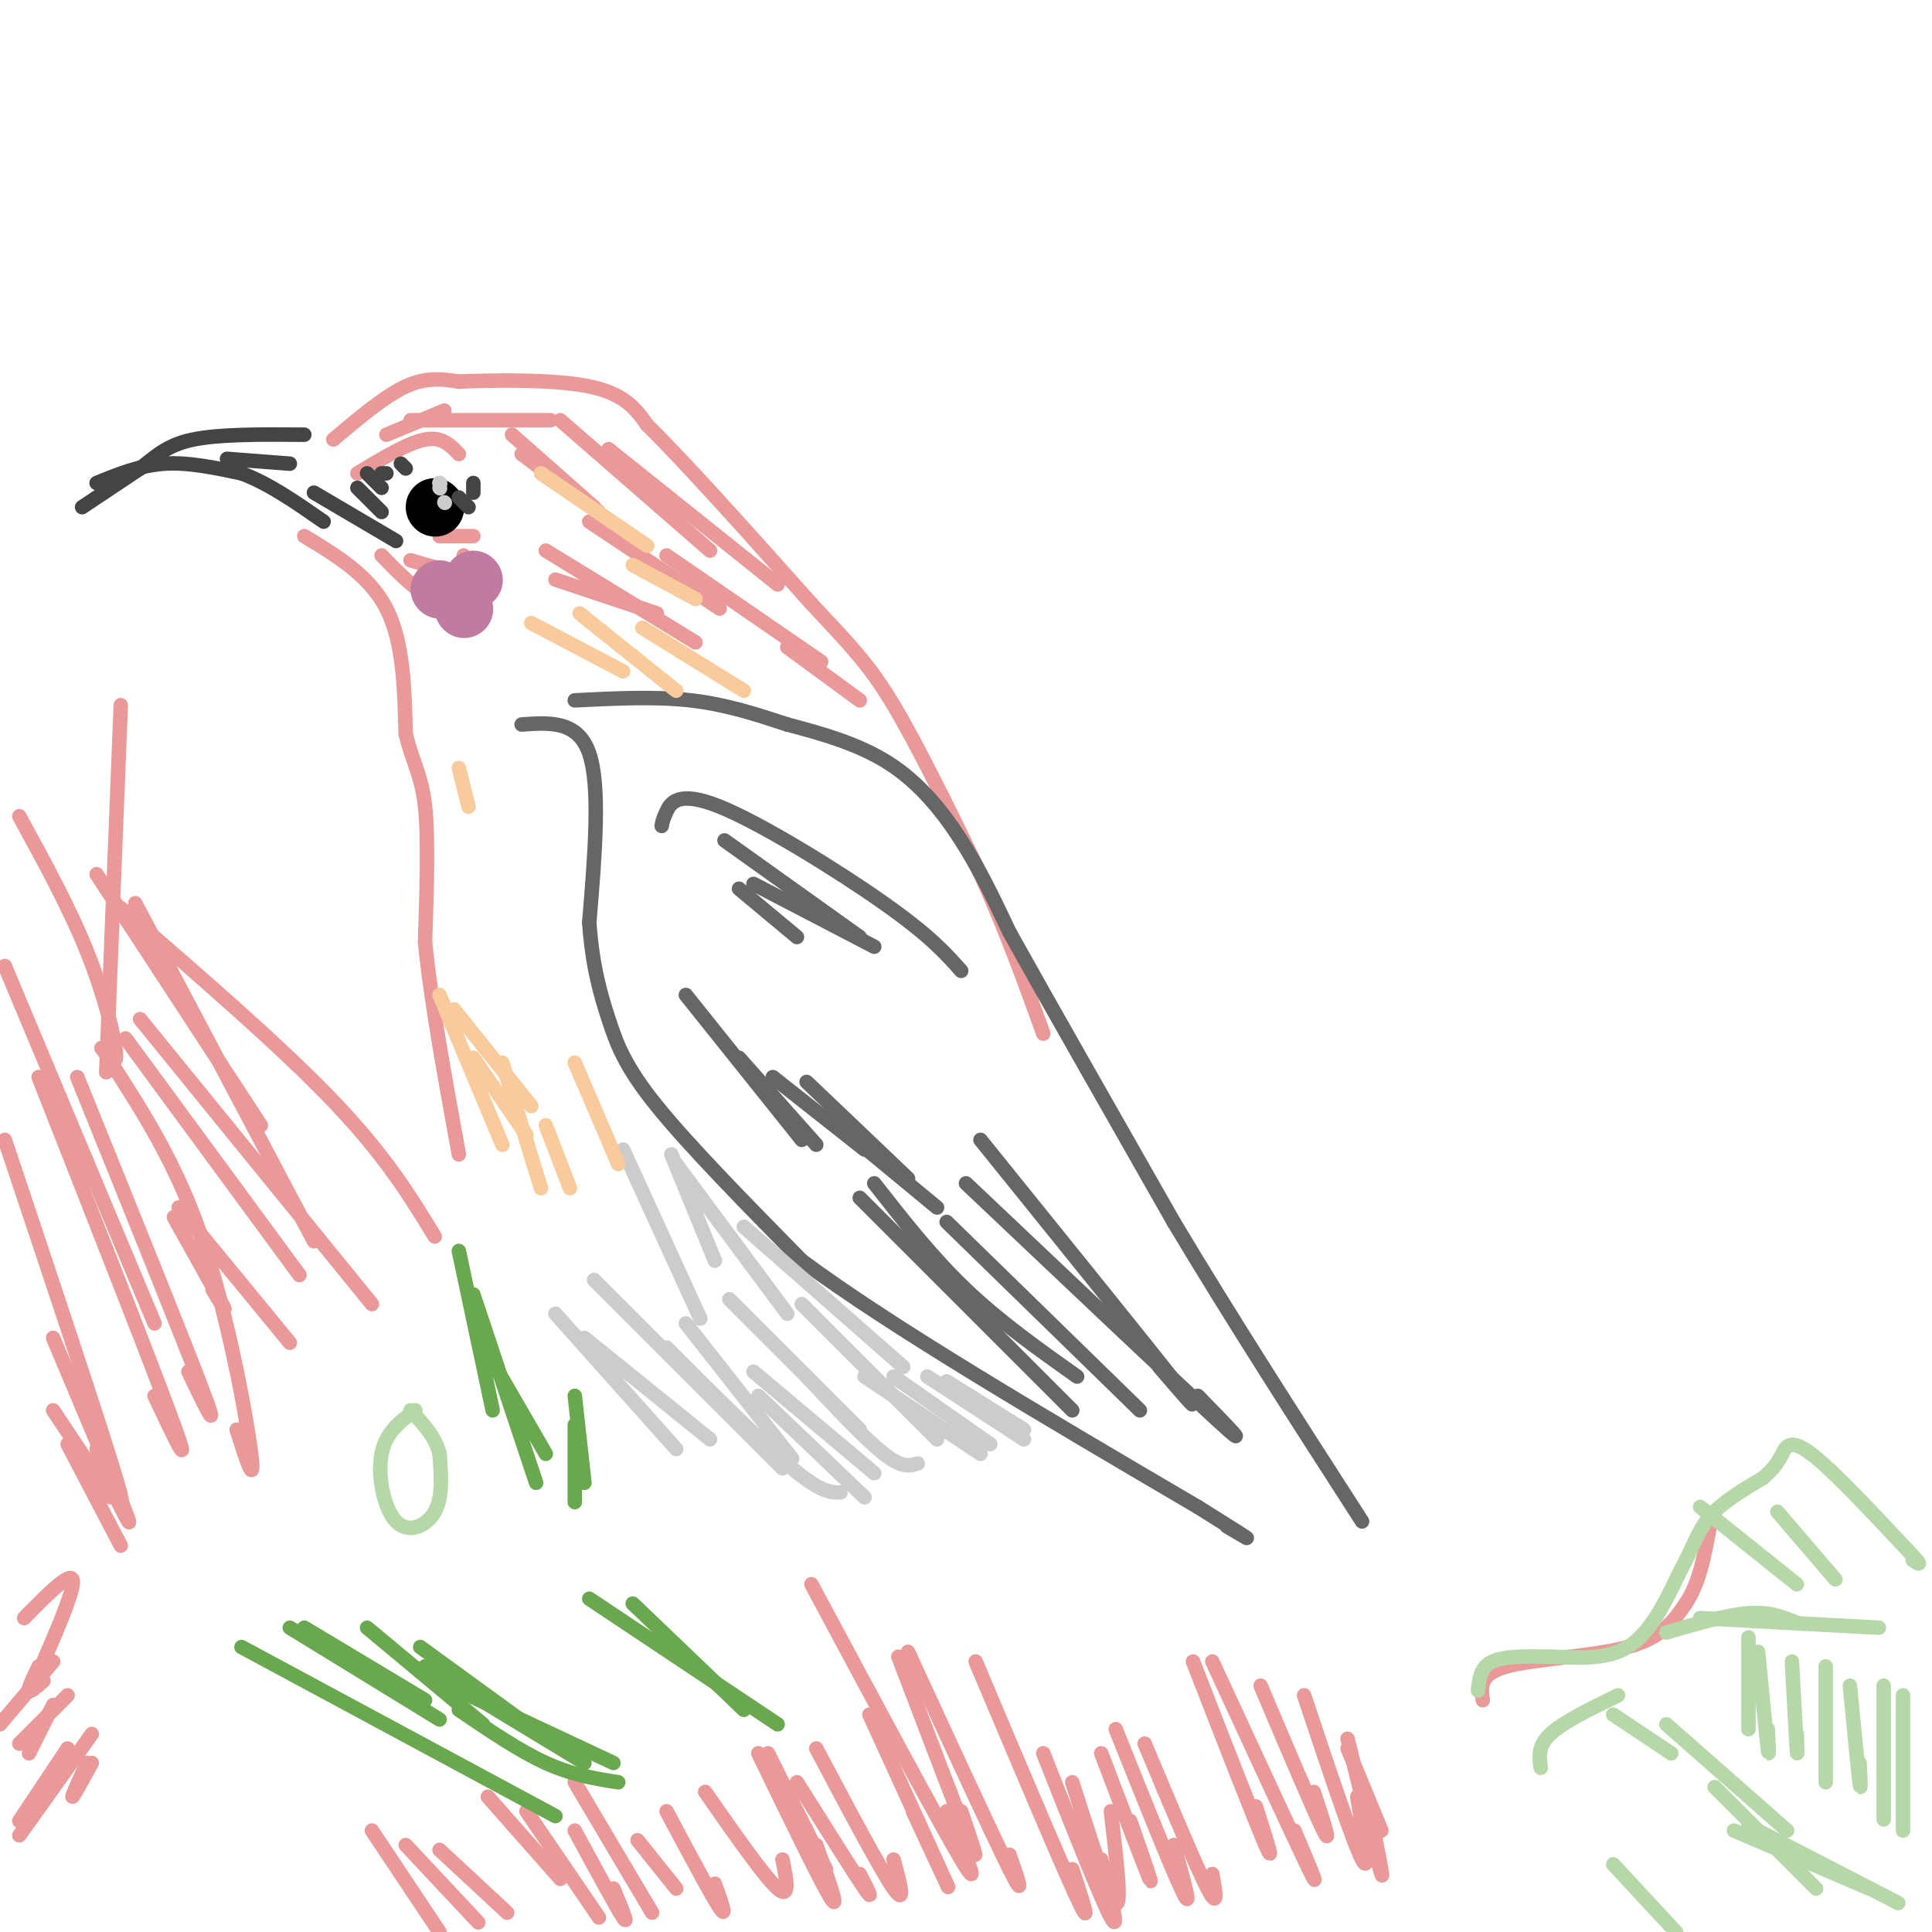 <svg viewBox='0 0 400 400' version='1.1' xmlns='http://www.w3.org/2000/svg' xmlns:xlink='http://www.w3.org/1999/xlink'><g fill='none' stroke='#ea9999' stroke-width='3' stroke-linecap='round' stroke-linejoin='round'><path d='M69,91c5.333,-4.500 10.667,-9.000 15,-11c4.333,-2.000 7.667,-1.500 11,-1'/><path d='M95,79c7.178,-0.289 19.622,-0.511 27,1c7.378,1.511 9.689,4.756 12,8'/><path d='M134,88c7.667,7.500 20.833,22.250 34,37'/><path d='M168,125c8.267,8.867 11.933,12.533 17,21c5.067,8.467 11.533,21.733 18,35'/><path d='M203,181c5.167,11.333 9.083,22.167 13,33'/><path d='M4,169c5.178,9.467 10.356,18.933 14,28c3.644,9.067 5.756,17.733 6,21c0.244,3.267 -1.378,1.133 -3,-1'/><path d='M25,146c0.000,0.000 -3.000,76.000 -3,76'/><path d='M20,181c0.000,0.000 34.000,52.000 34,52'/><path d='M25,188c16.583,14.333 33.167,28.667 44,40c10.833,11.333 15.917,19.667 21,28'/><path d='M28,187c0.000,0.000 37.000,70.000 37,70'/><path d='M29,211c0.000,0.000 48.000,59.000 48,59'/><path d='M26,215c0.000,0.000 36.000,49.000 36,49'/><path d='M37,250c0.000,0.000 23.000,28.000 23,28'/><path d='M36,252c4.333,7.750 8.667,15.500 10,18c1.333,2.500 -0.333,-0.250 -2,-3'/><path d='M23,220c6.844,10.622 13.689,21.244 19,37c5.311,15.756 9.089,36.644 10,44c0.911,7.356 -1.044,1.178 -3,-5'/><path d='M1,200c0.000,0.000 31.000,74.000 31,74'/><path d='M16,223c11.083,27.417 22.167,54.833 26,65c3.833,10.167 0.417,3.083 -3,-4'/><path d='M8,223c12.000,30.500 24.000,61.000 28,72c4.000,11.000 0.000,2.500 -4,-6'/><path d='M1,236c9.917,29.667 19.833,59.333 23,70c3.167,10.667 -0.417,2.333 -4,-6'/><path d='M11,277c6.500,15.417 13.000,30.833 15,36c2.000,5.167 -0.500,0.083 -3,-5'/><path d='M11,292c0.000,0.000 12.000,18.000 12,18'/><path d='M14,299c0.000,0.000 11.000,21.000 11,21'/><path d='M5,335c4.667,-4.750 9.333,-9.500 10,-8c0.667,1.500 -2.667,9.250 -6,17'/><path d='M8,345c-1.083,2.250 -2.167,4.500 -2,5c0.167,0.500 1.583,-0.750 3,-2'/><path d='M0,357c0.000,0.000 11.000,-13.000 11,-13'/><path d='M4,361c0.000,0.000 10.000,-10.000 10,-10'/><path d='M6,363c0.000,0.000 5.000,-10.000 5,-10'/><path d='M4,377c0.000,0.000 10.000,-15.000 10,-15'/><path d='M4,380c0.000,0.000 15.000,-21.000 15,-21'/><path d='M18,365c-1.583,3.500 -3.167,7.000 -3,7c0.167,0.000 2.083,-3.500 4,-7'/><path d='M77,379c0.000,0.000 14.000,21.000 14,21'/><path d='M84,382c0.000,0.000 15.000,16.000 15,16'/><path d='M91,383c0.000,0.000 14.000,13.000 14,13'/><path d='M101,372c0.000,0.000 15.000,17.000 15,17'/><path d='M109,375c0.000,0.000 15.000,22.000 15,22'/><path d='M119,379c4.333,8.000 8.667,16.000 10,18c1.333,2.000 -0.333,-2.000 -2,-6'/><path d='M119,369c0.000,0.000 16.000,27.000 16,27'/><path d='M132,381c0.000,0.000 8.000,10.000 8,10'/><path d='M138,375c4.667,8.750 9.333,17.500 11,20c1.667,2.500 0.333,-1.250 -1,-5'/><path d='M146,371c6.167,8.833 12.333,17.667 15,20c2.667,2.333 1.833,-1.833 1,-6'/><path d='M159,363c0.000,0.000 12.000,24.000 12,24'/><path d='M157,363c6.500,13.417 13.000,26.833 15,30c2.000,3.167 -0.500,-3.917 -3,-11'/><path d='M165,369c5.917,9.417 11.833,18.833 14,22c2.167,3.167 0.583,0.083 -1,-3'/><path d='M169,362c6.667,12.583 13.333,25.167 16,29c2.667,3.833 1.333,-1.083 0,-6'/><path d='M180,355c7.250,15.833 14.500,31.667 16,35c1.500,3.333 -2.750,-5.833 -7,-15'/><path d='M168,328c13.167,24.583 26.333,49.167 31,57c4.667,7.833 0.833,-1.083 -3,-10'/><path d='M186,343c6.417,16.833 12.833,33.667 15,39c2.167,5.333 0.083,-0.833 -2,-7'/><path d='M188,342c8.750,19.000 17.500,38.000 21,45c3.500,7.000 1.750,2.000 0,-3'/><path d='M202,344c8.833,20.917 17.667,41.833 21,49c3.333,7.167 1.167,0.583 -1,-6'/><path d='M216,363c6.000,15.167 12.000,30.333 14,34c2.000,3.667 0.000,-4.167 -2,-12'/><path d='M222,369c3.833,12.000 7.667,24.000 9,25c1.333,1.000 0.167,-9.000 -1,-19'/><path d='M228,363c4.500,11.833 9.000,23.667 10,26c1.000,2.333 -1.500,-4.833 -4,-12'/><path d='M231,358c6.000,15.000 12.000,30.000 14,34c2.000,4.000 0.000,-3.000 -2,-10'/><path d='M237,361c5.333,12.750 10.667,25.500 13,30c2.333,4.500 1.667,0.750 1,-3'/><path d='M247,344c6.417,16.500 12.833,33.000 15,38c2.167,5.000 0.083,-1.500 -2,-8'/><path d='M251,344c8.583,18.583 17.167,37.167 20,43c2.833,5.833 -0.083,-1.083 -3,-8'/><path d='M261,349c5.583,13.167 11.167,26.333 13,30c1.833,3.667 -0.083,-2.167 -2,-8'/><path d='M270,351c5.083,15.250 10.167,30.500 12,34c1.833,3.500 0.417,-4.750 -1,-13'/><path d='M279,360c3.167,13.000 6.333,26.000 7,28c0.667,2.000 -1.167,-7.000 -3,-16'/><path d='M279,362c0.000,0.000 7.000,17.000 7,17'/></g>
<g fill='none' stroke='#666666' stroke-width='3' stroke-linecap='round' stroke-linejoin='round'><path d='M108,150c5.833,-0.417 11.667,-0.833 14,6c2.333,6.833 1.167,20.917 0,35'/><path d='M122,191c0.667,9.250 2.333,14.875 4,20c1.667,5.125 3.333,9.750 10,18c6.667,8.250 18.333,20.125 30,32'/><path d='M166,261c18.667,13.833 50.333,32.417 82,51'/><path d='M248,312c14.667,9.167 10.333,6.583 6,4'/><path d='M119,145c8.333,-0.417 16.667,-0.833 24,0c7.333,0.833 13.667,2.917 20,5'/><path d='M163,150c7.071,1.857 14.750,4.000 21,8c6.250,4.000 11.071,9.857 15,16c3.929,6.143 6.964,12.571 10,19'/><path d='M209,193c7.333,13.167 20.667,36.583 34,60'/><path d='M243,253c12.167,20.333 25.583,41.167 39,62'/><path d='M142,206c0.000,0.000 24.000,30.000 24,30'/><path d='M153,219c0.000,0.000 16.000,18.000 16,18'/><path d='M160,223c0.000,0.000 19.000,15.000 19,15'/><path d='M167,224c0.000,0.000 21.000,20.000 21,20'/><path d='M171,231c0.000,0.000 23.000,19.000 23,19'/><path d='M178,248c0.000,0.000 44.000,44.000 44,44'/><path d='M181,245c6.000,7.667 12.000,15.333 19,22c7.000,6.667 15.000,12.333 23,18'/><path d='M196,253c0.000,0.000 40.000,39.000 40,39'/><path d='M200,245c22.000,20.833 44.000,41.667 52,49c8.000,7.333 2.000,1.167 -4,-5'/><path d='M203,236c17.417,21.583 34.833,43.167 41,51c6.167,7.833 1.083,1.917 -4,-4'/><path d='M137,171c0.095,-0.643 0.190,-1.286 1,-3c0.810,-1.714 2.333,-4.500 11,-1c8.667,3.500 24.476,13.286 34,20c9.524,6.714 12.762,10.357 16,14'/><path d='M150,174c0.000,0.000 28.000,20.000 28,20'/><path d='M156,183c0.000,0.000 25.000,13.000 25,13'/><path d='M153,184c0.000,0.000 12.000,10.000 12,10'/></g>
<g fill='none' stroke='#ea9999' stroke-width='3' stroke-linecap='round' stroke-linejoin='round'><path d='M63,111c6.750,4.083 13.500,8.167 17,15c3.500,6.833 3.750,16.417 4,26'/><path d='M84,152c1.511,6.133 3.289,8.467 4,15c0.711,6.533 0.356,17.267 0,28'/><path d='M88,195c1.167,12.000 4.083,28.000 7,44'/><path d='M79,115c3.167,3.250 6.333,6.500 9,8c2.667,1.500 4.833,1.250 7,1'/><path d='M85,116c3.583,1.083 7.167,2.167 9,2c1.833,-0.167 1.917,-1.583 2,-3'/><path d='M91,111c0.000,0.000 7.000,0.000 7,0'/><path d='M74,98c5.250,-3.167 10.500,-6.333 14,-7c3.500,-0.667 5.250,1.167 7,3'/><path d='M80,90c0.000,0.000 12.000,-5.000 12,-5'/><path d='M85,87c0.000,0.000 29.000,0.000 29,0'/><path d='M106,90c0.000,0.000 17.000,15.000 17,15'/><path d='M108,94c0.000,0.000 16.000,12.000 16,12'/><path d='M116,87c0.000,0.000 31.000,27.000 31,27'/><path d='M126,93c0.000,0.000 35.000,28.000 35,28'/><path d='M113,114c0.000,0.000 31.000,19.000 31,19'/><path d='M115,120c0.000,0.000 21.000,7.000 21,7'/><path d='M122,108c0.000,0.000 27.000,18.000 27,18'/><path d='M138,115c0.000,0.000 32.000,22.000 32,22'/><path d='M163,134c0.000,0.000 15.000,11.000 15,11'/><path d='M307,352c-0.400,-2.711 -0.800,-5.422 5,-7c5.800,-1.578 17.800,-2.022 25,-4c7.200,-1.978 9.600,-5.489 12,-9'/><path d='M349,332c2.833,-4.167 3.917,-10.083 5,-16'/></g>
<g fill='none' stroke='#b6d7a8' stroke-width='3' stroke-linecap='round' stroke-linejoin='round'><path d='M306,350c0.250,-2.417 0.500,-4.833 3,-6c2.500,-1.167 7.250,-1.083 12,-1'/><path d='M321,343c4.933,0.111 11.267,0.889 16,-2c4.733,-2.889 7.867,-9.444 11,-16'/><path d='M348,325c2.556,-4.578 3.444,-8.022 6,-11c2.556,-2.978 6.778,-5.489 11,-8'/><path d='M365,306c2.488,-2.131 3.208,-3.458 4,-5c0.792,-1.542 1.655,-3.298 6,0c4.345,3.298 12.173,11.649 20,20'/><path d='M395,321c3.500,3.667 2.250,2.833 1,2'/><path d='M368,313c0.000,0.000 12.000,14.000 12,14'/><path d='M352,312c0.000,0.000 20.000,16.000 20,16'/><path d='M345,338c6.250,-1.833 12.500,-3.667 17,-4c4.500,-0.333 7.250,0.833 10,2'/><path d='M319,366c-0.333,-2.250 -0.667,-4.500 2,-7c2.667,-2.500 8.333,-5.250 14,-8'/><path d='M334,355c0.000,0.000 12.000,8.000 12,8'/><path d='M345,357c0.000,0.000 25.000,22.000 25,22'/><path d='M355,370c0.000,0.000 21.000,21.000 21,21'/><path d='M359,379c0.000,0.000 28.000,12.000 28,12'/><path d='M362,378c0.000,0.000 31.000,16.000 31,16'/><path d='M334,386c0.000,0.000 13.000,14.000 13,14'/><path d='M352,335c0.000,0.000 37.000,2.000 37,2'/><path d='M362,339c0.000,0.000 0.000,19.000 0,19'/><path d='M364,342c0.833,8.667 1.667,17.333 2,20c0.333,2.667 0.167,-0.667 0,-4'/><path d='M371,344c0.417,7.750 0.833,15.500 1,18c0.167,2.500 0.083,-0.250 0,-3'/><path d='M378,345c0.000,0.000 0.000,24.000 0,24'/><path d='M383,349c0.833,8.667 1.667,17.333 2,20c0.333,2.667 0.167,-0.667 0,-4'/><path d='M390,349c0.000,11.083 0.000,22.167 0,26c0.000,3.833 0.000,0.417 0,-3'/><path d='M394,351c0.000,0.000 0.000,28.000 0,28'/><path d='M86,292c-3.065,2.232 -6.131,4.464 -7,9c-0.869,4.536 0.458,11.375 3,14c2.542,2.625 6.298,1.036 8,-2c1.702,-3.036 1.351,-7.518 1,-12'/><path d='M91,301c-0.833,-3.500 -3.417,-6.250 -6,-9'/></g>
<g fill='none' stroke='#cccccc' stroke-width='3' stroke-linecap='round' stroke-linejoin='round'><path d='M129,238c0.000,0.000 16.000,35.000 16,35'/><path d='M139,239c0.000,0.000 9.000,22.000 9,22'/><path d='M140,241c0.000,0.000 23.000,31.000 23,31'/><path d='M154,254c0.000,0.000 33.000,29.000 33,29'/><path d='M166,270c0.000,0.000 28.000,28.000 28,28'/><path d='M151,269c0.000,0.000 27.000,27.000 27,27'/><path d='M142,274c0.000,0.000 22.000,28.000 22,28'/><path d='M115,272c0.000,0.000 25.000,28.000 25,28'/><path d='M121,277c0.000,0.000 26.000,21.000 26,21'/><path d='M123,265c0.000,0.000 39.000,39.000 39,39'/><path d='M138,279c10.000,10.000 20.000,20.000 26,25c6.000,5.000 8.000,5.000 10,5'/><path d='M157,289c0.000,0.000 22.000,21.000 22,21'/><path d='M156,284c0.000,0.000 25.000,21.000 25,21'/><path d='M167,285c6.083,6.500 12.167,13.000 16,16c3.833,3.000 5.417,2.500 7,2'/><path d='M179,285c0.000,0.000 24.000,16.000 24,16'/><path d='M185,285c0.000,0.000 20.000,14.000 20,14'/><path d='M192,285c0.000,0.000 20.000,13.000 20,13'/><path d='M196,286c0.000,0.000 16.000,10.000 16,10'/></g>
<g fill='none' stroke='#f9cb9c' stroke-width='3' stroke-linecap='round' stroke-linejoin='round'><path d='M91,206c0.000,0.000 13.000,31.000 13,31'/><path d='M94,209c0.000,0.000 16.000,20.000 16,20'/><path d='M98,219c0.000,0.000 11.000,16.000 11,16'/><path d='M104,220c0.000,0.000 8.000,26.000 8,26'/><path d='M113,233c0.000,0.000 5.000,13.000 5,13'/><path d='M119,220c0.000,0.000 9.000,21.000 9,21'/><path d='M95,159c0.000,0.000 2.000,8.000 2,8'/><path d='M110,129c0.000,0.000 19.000,10.000 19,10'/><path d='M120,127c0.000,0.000 20.000,16.000 20,16'/><path d='M133,130c0.000,0.000 21.000,13.000 21,13'/><path d='M131,117c0.000,0.000 13.000,7.000 13,7'/><path d='M112,98c0.000,0.000 22.000,15.000 22,15'/></g>
<g fill='none' stroke='#000000' stroke-width='12' stroke-linecap='round' stroke-linejoin='round'><path d='M90,105c0.000,0.000 0.100,0.100 0.1,0.1'/></g>
<g fill='none' stroke='#cccccc' stroke-width='3' stroke-linecap='round' stroke-linejoin='round'><path d='M91,101c0.000,0.000 0.100,0.100 0.1,0.1'/><path d='M92,104c0.000,0.000 0.100,0.100 0.1,0.1'/><path d='M91,100c0.000,0.000 0.100,0.100 0.1,0.1'/><path d='M91,100c0.000,0.000 0.100,0.100 0.1,0.1'/></g>
<g fill='none' stroke='#c27ba0' stroke-width='12' stroke-linecap='round' stroke-linejoin='round'><path d='M98,120c0.000,0.000 0.100,0.100 0.1,0.1'/><path d='M91,122c0.000,0.000 0.100,0.100 0.1,0.1'/><path d='M96,126c0.000,0.000 0.100,0.100 0.1,0.1'/></g>
<g fill='none' stroke='#444444' stroke-width='3' stroke-linecap='round' stroke-linejoin='round'><path d='M17,105c0.000,0.000 12.000,-8.000 12,-8'/><path d='M29,97c3.289,-2.533 5.511,-4.867 11,-6c5.489,-1.133 14.244,-1.067 23,-1'/><path d='M20,100c4.500,-1.833 9.000,-3.667 14,-4c5.000,-0.333 10.500,0.833 16,2'/><path d='M50,98c5.500,2.000 11.250,6.000 17,10'/><path d='M47,95c0.000,0.000 13.000,1.000 13,1'/><path d='M65,102c0.000,0.000 17.000,10.000 17,10'/><path d='M74,101c0.000,0.000 5.000,5.000 5,5'/><path d='M76,98c0.000,0.000 3.000,3.000 3,3'/><path d='M79,98c0.000,0.000 1.000,0.000 1,0'/><path d='M83,96c0.000,0.000 1.000,1.000 1,1'/><path d='M98,100c0.000,0.000 0.000,2.000 0,2'/><path d='M95,103c0.000,0.000 2.000,2.000 2,2'/></g>
<g fill='none' stroke='#6aa84f' stroke-width='3' stroke-linecap='round' stroke-linejoin='round'><path d='M50,341c0.000,0.000 65.000,35.000 65,35'/><path d='M60,337c0.000,0.000 31.000,19.000 31,19'/><path d='M63,337c0.000,0.000 25.000,15.000 25,15'/><path d='M76,337c0.000,0.000 24.000,20.000 24,20'/><path d='M87,341c0.000,0.000 22.000,16.000 22,16'/><path d='M88,345c0.000,0.000 33.000,20.000 33,20'/><path d='M95,354c6.250,4.250 12.500,8.500 18,11c5.500,2.500 10.250,3.250 15,4'/><path d='M95,350c0.000,0.000 32.000,15.000 32,15'/><path d='M122,331c0.000,0.000 39.000,26.000 39,26'/><path d='M131,332c0.000,0.000 23.000,22.000 23,22'/><path d='M119,289c0.000,0.000 2.000,18.000 2,18'/><path d='M119,295c0.000,0.000 0.000,16.000 0,16'/><path d='M95,259c0.000,0.000 7.000,33.000 7,33'/><path d='M98,268c0.000,0.000 13.000,39.000 13,39'/><path d='M102,282c0.000,0.000 11.000,19.000 11,19'/></g>
</svg>